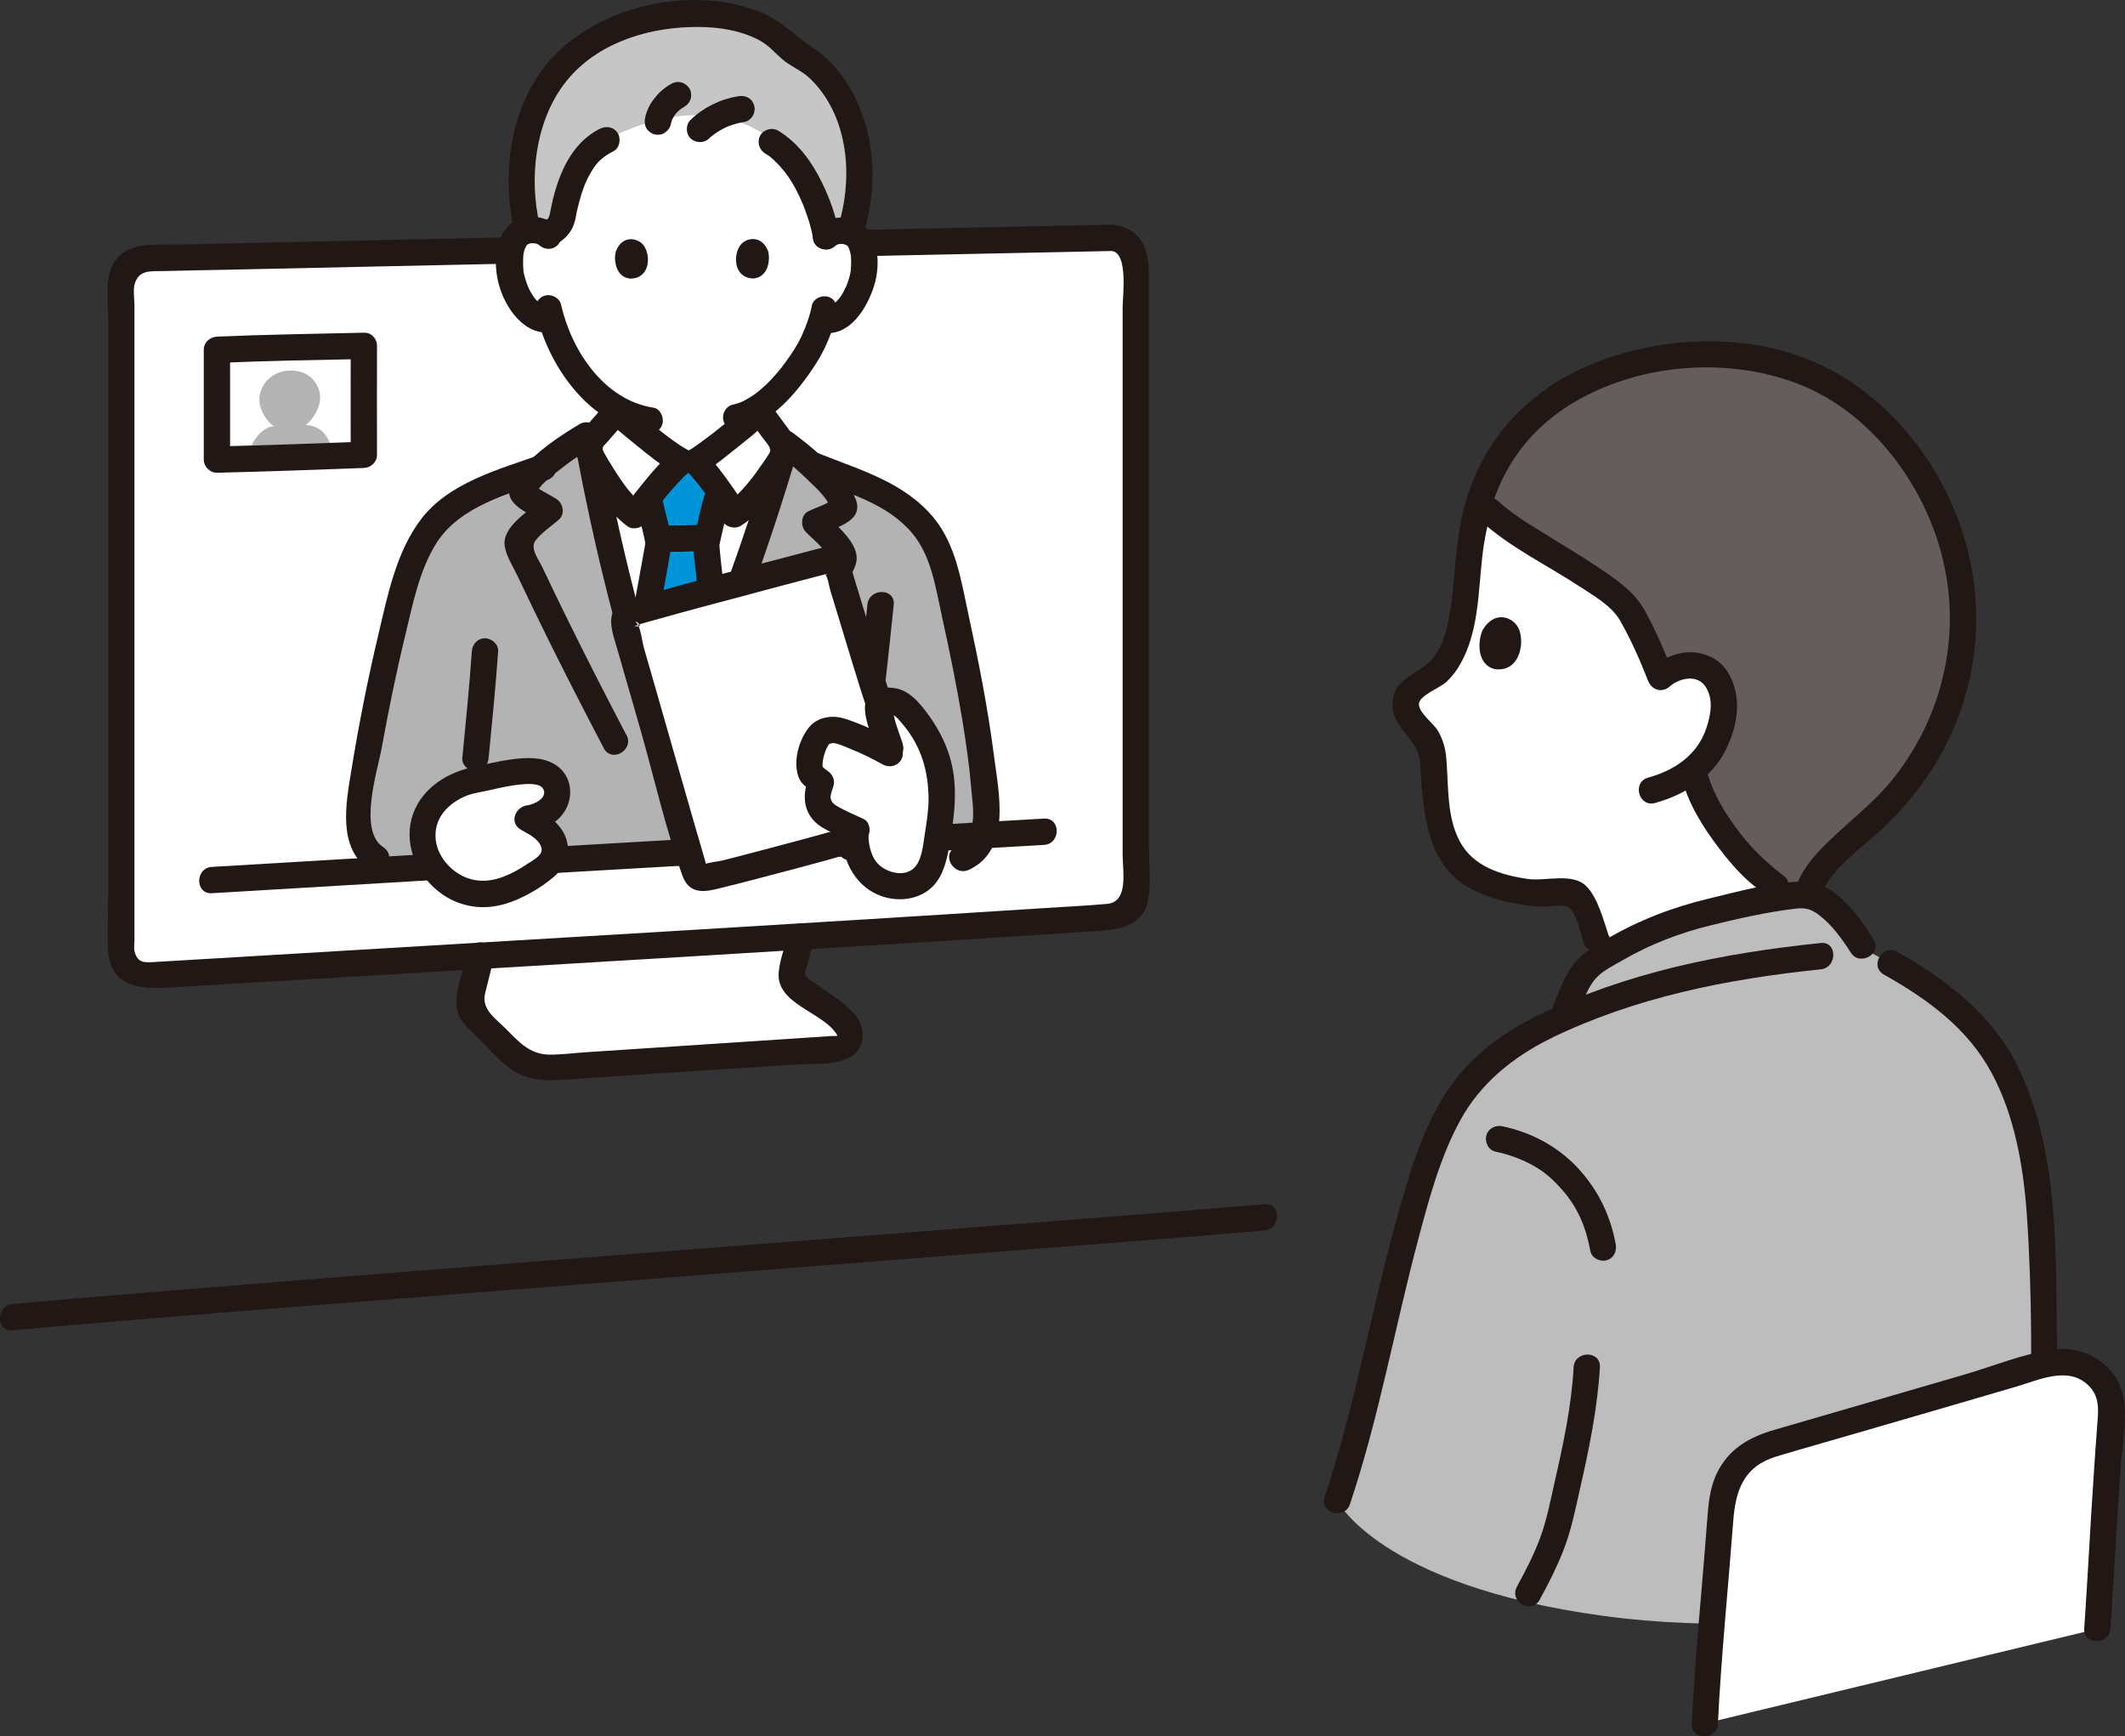 <?xml version="1.0" encoding="UTF-8"?><svg id="_レイヤー_1" xmlns="http://www.w3.org/2000/svg" width="129.3" height="105.62" viewBox="0 0 129.3 105.62"><rect x="0" y="0" width="129.3" height="105.62" fill="#333333" stroke="none"/><defs><style>.cls-1{fill:#bdbdbd;}.cls-2{fill:#0094d8;}.cls-3{fill:#645d5c;}.cls-4{fill:#c6c6c6;}.cls-5{fill:#fff;}.cls-6{fill:#b3b3b3;}.cls-7{fill:#211715;}</style></defs><g id="group"><path class="cls-3" d="M101.85,21.71c-.98.12-1.92.31-2.8.55-5.02,1.34-7.26,4.56-7.7,5.31-.61,1.02-1.04,1.88-1.36,2.92.37.35.6.56.6.56,1.83,1.72,6.59,3.93,8.46,5.92.74,1.23,1.26,2.32,2,4.21.4-.35.83-.61,1.42-.68.65-.08,1.26.07,1.69.48.64.6.83,1.71.68,2.59-.24,1.41-.85,2.48-1.8,3.27.02.12.04.19.04.19.4,1.85,2.44,4.93,4.3,6.38l2.56,1.98c-.01-.34,0-.63.02-.78.32-1.84,2.73-3.51,4.08-4.77,2.07-1.95,5.17-5.82,5.43-11.5.15-3.14-.81-6.39-2.14-8.71-3.43-5.95-7.69-7.25-10.34-7.78-1.68-.34-3.45-.34-5.13-.13Z"/><path class="cls-5" d="M101.97,56.05c-1.61.55-3.33,1.45-4.45,2.17l-.4-1.07c-.42-1.28-.97-2.34-.99-2.39-.11-.34-.46-.55-.81-.48-1.27.24-3.09,0-4.58-.54-.24-.08-.46-.18-.68-.27-.81-.37-1.56-1.02-2.1-2.25-.25-.58-.43-1.34-.55-2.13-.18-1.19-.22-2.42-.21-3.13-.11-.52-.3-1.01-.64-1.45-.52-.66-1.41-1.21-.86-2.24.21-.39.57-.67.98-.85,2.04-.92,2.35-3.89,2.57-6.03.05-1.68.31-3.15.74-4.43l.12-.36c.3.28.48.45.48.45,1.83,1.72,6.59,3.93,8.46,5.92.74,1.23,1.26,2.32,2,4.21.41-.35.83-.61,1.42-.68.65-.08,1.26.07,1.69.48.64.6.83,1.71.68,2.59-.24,1.41-.85,2.48-1.8,3.27.02.12.04.19.04.19.4,1.85,2.44,4.93,4.3,6.38l1.46,1.13c-1.54.21-4.13.74-6.13,1.29-.22.06-.45.13-.67.21-.02,0-.05.02-.07.02Z"/><path class="cls-5" d="M67.64,14.47c-9.8.2-46.11.96-58.85,1.25-.78.02-1.41.66-1.41,1.44,0,6.54,0,33.95,0,40.75,0,.83.7,1.49,1.53,1.44,17.08-1.02,46.92-2.77,58.85-3.58.76-.05,1.34-.68,1.34-1.44,0-6.19,0-31.96,0-38.42,0-.81-.66-1.46-1.47-1.44Z"/><path class="cls-5" d="M31.3,64.22s-.08-.07-.12-.11c-.75-.74-1.75-1.73-2.32-2.32-.33-.34-.34-.63-.22-1.09.17-.68.51-2.01.63-2.55,6.54-.39,13.3-.79,19.48-1.17,0,0,0,0,0,0l-.57,2.19c-.07.28.03.58.26.76,1.08.82,2.26,1.73,2.96,2.32.45.36.41,1.46-.36,1.53s-11.39.75-17.59,1.17c-.79.05-1.57-.21-2.17-.74Z"/><path class="cls-7" d="M67.64,13.67c-13.96.28-27.92.58-41.88.88-3.5.08-7,.15-10.5.23-1.46.03-2.91.06-4.37.1-1.31.03-3.03-.23-3.89.99-.64.92-.42,2.32-.42,3.38,0,1.3,0,2.59,0,3.89,0,3.48,0,6.96,0,10.45,0,7.01,0,14.01,0,21.02,0,1.06-.05,2.13,0,3.18.09,2.1,1.74,2.4,3.49,2.3,4.11-.24,8.21-.49,12.32-.73,9.2-.55,18.39-1.09,27.59-1.66,3.91-.24,7.82-.48,11.73-.73,1.53-.1,3.06-.2,4.59-.3s3.28-.15,3.58-2.02c.16-1.03.03-2.17.03-3.2,0-1.41,0-2.82,0-4.24,0-3.63,0-7.27,0-10.9,0-6.55,0-13.09,0-19.64,0-1.59-.51-2.83-2.27-3-1.02-.1-1.02,1.5,0,1.6s.67,2.74.67,3.41c0,1.33,0,2.66,0,3.98,0,3.41,0,6.82,0,10.23,0,6.37,0,12.75,0,19.12,0,1,.38,2.86-.95,2.98s-2.71.18-4.06.27c-3.54.23-7.07.45-10.61.67-8.47.52-16.95,1.03-25.42,1.53-4.13.25-8.26.49-12.39.74-1.8.11-3.59.21-5.39.32-.64.04-1.13.12-1.31-.67-.04-.18,0-.43,0-.61,0-.49,0-.99,0-1.48,0-6.31,0-12.63,0-18.94s0-12.16,0-18.25c0-.37-.08-.86,0-1.23.23-.96,1.01-.83,1.81-.85,1.27-.03,2.53-.06,3.8-.08,3.23-.07,6.46-.14,9.68-.21,13.77-.3,27.55-.59,41.32-.87.95-.02,1.9-.04,2.85-.06,1.03-.02,1.03-1.62,0-1.6Z"/><path class="cls-6" d="M49.32,28.25s-.02,0-.02,0c-.53-.48-1.06-.91-1.47-1.21-1.15,3.92-2.59,8.11-4.1,11.9-1.15,2.9-1.51,3.82-3,6.91-1.12-3.14-1.38-4.11-2.21-7.08-1.1-3.93-2.09-8.24-2.82-12.27-.76.44-1.87,1.19-2.74,1.98-1.32.47-2.7.94-4.14,1.63-.8.39-1.77.97-2.34,1.66-.59.7-1.11,1.6-1.43,2.51-1.16,3.37-2.5,9.87-3.19,14.6-.16,1.17.16,2.9,1.04,3.34l1.27.64c13.83-.81,27.18-1.57,35.66-2.05.12-.37.18-.78.16-1.19-.03-.78-.08-1.56-.17-2.33-.21-1.89-.49-3.79-.87-5.66-.67-3.37-.89-4.59-1.65-7.52-.11-.41-.7-1.6-.97-1.93-.45-.55-1.26-1.41-1.81-1.72-1.58-.89-3.57-1.53-5.21-2.22Z"/><path class="cls-5" d="M33.33,14.34c-.27-.26-.64-.36-.96-.35-.69.02-.98.39-1.1.61-.38.65-.36,1.85-.11,2.59.18.53.47,1.33,1.17,1.91.31.26.78.42,1.22.31.32,1.08.89,2.39,1.9,3.61.65.79,1.33,1.4,2.07,1.84,0,.13,0,.21,0,.21.4.34,2.84,2.45,3.93,3.01h.88c.52-.28,3.57-2.61,3.84-3.07v-.21c1.8-1.18,3.18-3.57,3.45-4.29.1-.2.26-.62.39-1.05l.11.02c.41.07.83-.08,1.13-.32.71-.57,1-1.38,1.18-1.9.25-.74.27-1.94-.1-2.59-.12-.22-.42-.59-1.1-.62-.32-.01-.68.09-.96.35,0,0,1.9-8.2-8.66-8.2-8.93,0-8.27,8.15-8.27,8.15Z"/><path class="cls-4" d="M52.25,9.45c-.23-2.03-1.07-3.87-2.39-5.22-.5-.52-1.13-.83-1.73-1.21-1.39-1.81-4.38-2.35-6.75-2.12-2.69.26-5.47,1.2-7.29,3.24-2.08,2.34-2.91,6.4-1.99,9.88.08-.02.17-.03.27-.03.27,0,.58.06.83.25.46-.11.9-.43,1.03-1.08.16-.88.44-1.94.85-2.73.44-.86.99-1.5,1.79-1.89.11-.06.2-.11.2-.11,0,0,2.88-1.62,5.78-1.4,2.71.2,3.86,1.32,3.86,1.32l.43.41c2.01,1.35,2.97,4.51,3.12,5.63.27-.26.64-.36.96-.35.2,0,.37.04.5.1.54-1.58.7-3.18.53-4.69Z"/><path class="cls-7" d="M46.53,9.32c.07.04.14.09.21.13.02.01.19.13.12.09-.06-.05.12.1.14.12.06.05.11.1.16.15.21.2.41.42.6.66-.09-.12.06.08.08.11.04.06.09.12.13.18.09.13.18.27.26.41.16.26.3.54.43.82.03.07.06.13.09.2.01.03.11.26.05.1.05.13.1.25.15.38.09.25.18.5.26.75.12.39.22.78.28,1.18.06.43.61.66.98.56.46-.13.62-.55.56-.98-.15-1.06-.55-2.11-1.01-3.06-.6-1.25-1.47-2.45-2.67-3.17-.37-.22-.88-.08-1.09.29s-.08.87.29,1.09h0Z"/><path class="cls-5" d="M38.37,38.23c-.97-3.53-1.85-7.33-2.52-10.94.03-.28.17-.58.34-.76.4-.43.91-1.05,1.32-1.47.4.34,2.84,2.45,3.93,3.01h.88c.52-.28,3.57-2.61,3.84-3.07.39.47.86,1.16,1.24,1.64.17.21.29.55.28.85-1.12,3.79-2.51,7.79-3.96,11.43-1.15,2.9-1.51,3.82-3,6.91-1.12-3.14-1.38-4.11-2.21-7.08-.05-.17-.1-.35-.15-.53Z"/><path class="cls-2" d="M39.78,43.08c-.35-1.07-.61-1.98-.96-3.25.61-3.28,1.24-6.62,1.24-6.8.01-.37-.49-2.09-.58-2.7v-.06c.63-.78,1.44-1.73,1.97-2.2h.88c.44.43,1.02,1.18,1.5,1.87-.13.29-.22.52-.22.52-.14.47-.49,1.94-.63,2.62,0,.61.39,3.21.64,6.12-1.06,2.68-1.45,3.64-2.89,6.63-.41-1.13-.7-1.98-.95-2.75Z"/><path class="cls-7" d="M37.48,15.27c-.15.48-.05,1.58.86,1.68,1.2,0,1.27-1.34.86-1.97-.33-.51-1.31-.73-1.72.29Z"/><path class="cls-7" d="M46.73,15.26c.15.48.05,1.58-.86,1.68-1.2,0-1.27-1.34-.86-1.97.33-.51,1.3-.73,1.72.29Z"/><path class="cls-7" d="M23.31,51.53c-1.53-.99-.33-4.68-.08-6.05.41-2.26.87-4.52,1.41-6.75.46-1.91.87-4.06,1.94-5.73,1.44-2.22,4.37-2.96,6.73-3.8.96-.34.55-1.89-.43-1.54-2.51.89-5.59,1.71-7.27,3.94-1.52,2.01-2.03,4.66-2.6,7.06-.65,2.73-1.19,5.49-1.64,8.26-.32,1.94-.85,4.72,1.14,6,.87.56,1.67-.83.81-1.38h0Z"/><path class="cls-7" d="M28.71,39.63c-.15,2.17-.37,4.33-.58,6.49-.04.43.4.8.8.8.47,0,.76-.37.8-.8.21-2.16.43-4.32.58-6.49.03-.43-.39-.8-.8-.8-.46,0-.77.37-.8.8h0Z"/><path class="cls-7" d="M52.78,36.77c-.49,4.88-1.06,9.74-1.87,14.58-.17,1.01,1.37,1.44,1.54.43.84-4.98,1.42-9.98,1.93-15,.1-1.02-1.5-1.02-1.6,0h0Z"/><path class="cls-7" d="M49.43,29.15c2.14.85,4.51,1.45,6.06,3.27,1.18,1.39,1.44,3.34,1.82,5.06.48,2.16.92,4.35,1.28,6.53.21,1.32.4,2.64.51,3.98.11,1.25.43,2.9-.94,3.54-.93.44-.12,1.82.81,1.38,2.59-1.23,1.8-4.67,1.51-6.93-.37-2.9-.94-5.77-1.56-8.63-.43-2-.76-4.21-2.1-5.84-1.79-2.17-4.44-2.9-6.96-3.91-.96-.38-1.37,1.17-.43,1.54h0Z"/><path class="cls-7" d="M38.11,44.71c-1.19-2.28-2.37-4.57-3.5-6.87-.54-1.09-1.07-2.19-1.59-3.29-.23-.49-.79-1.19-.44-1.66s.97-.88,1.43-1.28c.4-.35.25-1-.16-1.26-.46-.29-1.12-.57-1.49-.97l.21.78c.17-.63,1.08-1.26,1.56-1.64.62-.5,1.29-.94,1.98-1.34l-1.18-.48c1.18,6.48,2.76,12.95,4.97,19.17.34.96,1.89.55,1.54-.43-2.21-6.22-3.78-12.68-4.97-19.17-.09-.51-.76-.72-1.18-.48-1.28.76-2.6,1.65-3.58,2.79-.35.41-.86.99-.7,1.58.21.75,1.42,1.2,2.02,1.58l-.16-1.26c-.74.64-2.33,1.58-2.16,2.73.09.63.5,1.24.77,1.81.34.72.68,1.43,1.03,2.15,1.36,2.81,2.78,5.58,4.23,8.35.48.91,1.86.11,1.38-.81h0Z"/><path class="cls-7" d="M42.81,31.92c-.88.04-1.77.05-2.65.06-.42,0-.82.37-.8.8s.35.8.8.8c.88,0,1.77-.02,2.65-.06.42-.02.82-.36.8-.8-.02-.42-.35-.82-.8-.8h0Z"/><path class="cls-7" d="M44.42,39.21c-.16-1.77-.39-3.53-.58-5.29-.02-.22-.04-.43-.06-.65,0-.04,0-.08,0-.12,0-.02-.04.14,0-.02s.07-.31.1-.46c.15-.67.31-1.33.49-1.99.28-.99-1.26-1.42-1.54-.43-.19.66-.34,1.32-.49,1.99-.13.56-.17,1.02-.11,1.59.19,1.79.43,3.58.59,5.38.04.43.34.8.8.8.4,0,.84-.37.8-.8h0Z"/><path class="cls-7" d="M38.7,30.54c.11.69.32,1.36.47,2.04.03.14.07.29.09.44-.02-.18,0-.01,0,.04.03-.33,0-.05,0,.03-.02.13-.05.27-.07.4-.36,2.04-.75,4.08-1.13,6.12-.08.42.12.86.56.98.39.11.9-.13.98-.56.39-2.09.8-4.19,1.16-6.28.09-.52.11-.93,0-1.46-.15-.73-.38-1.45-.5-2.18-.07-.43-.6-.66-.98-.56-.45.12-.63.56-.56.98h0Z"/><path class="cls-7" d="M36.95,24.49c-.34.35-.65.72-.97,1.08-.35.4-.71.76-.86,1.29-.19.69.09,1.21.42,1.78.71,1.21,1.51,2.56,2.66,3.39.26.19.76.13.97-.13.9-1.11,1.77-2.31,2.84-3.27.37-.34.28-1.02-.16-1.26-.35-.18-.67-.41-.99-.64-.45-.33-.66-.5-1.1-.85-.57-.46-1.12-.93-1.68-1.4-.33-.28-.81-.32-1.13,0-.29.29-.33.85,0,1.13.57.49,1.15.98,1.74,1.45.74.6,1.5,1.24,2.35,1.69l-.16-1.26c-1.07.96-1.94,2.15-2.84,3.27l.97-.13c-.13-.1.1.1-.01-.01-.05-.05-.11-.1-.16-.15-.11-.1-.21-.21-.31-.32s-.19-.23-.29-.34c-.16-.19.09.12-.07-.08-.05-.06-.09-.13-.14-.19-.37-.5-.7-1.03-1.02-1.56-.11-.18-.21-.36-.31-.54-.03-.06-.06-.13-.1-.18-.02-.03-.07-.16.01.07.07.19.03.04.05-.04.03-.13.1-.2.16-.26.14-.14.26-.29.39-.44.29-.33.57-.66.87-.97.71-.74-.42-1.87-1.13-1.13Z"/><path class="cls-7" d="M45.1,45.65c1.68-2.53,3.27-5.1,4.84-7.7.36-.6.72-1.2,1.08-1.8s.97-1.32,1.09-2c.19-1.11-1.28-2.22-1.94-2.92l-.16,1.26c.61-.3,1.91-.63,2.12-1.4.17-.6-.34-1.27-.67-1.72-.88-1.18-2.04-2.16-3.22-3.04-.43-.32-1.04.03-1.18.48-1.84,6.26-4.06,12.46-6.89,18.34-.44.92.94,1.74,1.38.81,2.88-6.01,5.17-12.34,7.05-18.73l-1.18.48c.64.48,1.24,1,1.81,1.56.47.46,1.24,1.13,1.34,1.82l.21-.78c-.39.35-1.12.56-1.59.79s-.49.91-.16,1.26c.37.39,1.07.92,1.28,1.42.19.45-.42,1.13-.68,1.56-.62,1.05-1.25,2.09-1.88,3.13-1.3,2.15-2.64,4.27-4.03,6.36-.57.86.81,1.66,1.38.81h0Z"/><path class="cls-7" d="M45.6,25.56c.25.3.48.63.72.96.15.2.32.4.46.61-.06-.09.07.12.06.12-.05-.1.04.15.04.14-.02-.12.03.14,0,.14-.05,0,.09-.17.04-.13-.04.03-.06.11-.09.15-.11.18-.23.35-.35.53-.17.24-.34.48-.51.72-.05.06-.09.12-.14.19-.1.13.04-.05-.07.09-.1.13-.2.25-.31.38-.2.24-.41.47-.64.69-.1.1-.21.19-.32.29-.12.11.1-.06-.07.05-.06.04-.11.08-.17.11l1.09.29c-.27-.56-.64-1.08-1-1.58-.45-.62-.91-1.25-1.46-1.79l-.16,1.26c.78-.42,1.49-1.05,2.18-1.59.4-.32.8-.63,1.18-.97.27-.24.57-.49.76-.8.55-.88-.84-1.68-1.38-.81-.07.11.16-.17.02-.03-.05.05-.09.1-.14.15-.13.13-.27.25-.41.37-.38.33-.77.64-1.16.95-.05.04-.09.07-.14.11-.03.02-.06.04-.08.07.06-.05.07-.05.02-.02-.1.08-.2.15-.3.23-.19.14-.37.28-.56.42-.25.18-.51.38-.78.53-.46.25-.52.9-.16,1.26.51.51.87.99,1.26,1.54.34.48.7.97.95,1.51.19.39.75.5,1.09.29.61-.37,1.12-.91,1.57-1.45s.92-1.17,1.33-1.78c.11-.16.22-.32.32-.49.23-.4.25-.88.13-1.32-.13-.5-.43-.82-.71-1.21-.32-.43-.63-.87-.97-1.28-.27-.34-.85-.28-1.13,0-.33.33-.27.79,0,1.13Z"/><path class="cls-7" d="M33.9,13.77c-.68-.61-1.63-.75-2.47-.37-.58.27-.94.82-1.11,1.42-.36,1.32-.04,2.87.72,4,.53.8,1.39,1.52,2.41,1.39.43-.05.8-.33.8-.8,0-.39-.37-.85-.8-.8-.23.03-.24.04-.43-.03-.05-.02-.05-.02,0,0-.04-.02-.07-.04-.11-.06-.05-.03-.05-.03,0,0-.03-.03-.07-.06-.1-.09-.28-.26-.37-.39-.55-.72-.04-.07-.07-.13-.1-.2,0-.02-.1-.23-.03-.07-.05-.12-.09-.24-.13-.36s-.08-.25-.11-.38c-.02-.07-.03-.15-.04-.22-.01-.1-.02-.1,0-.02,0-.04,0-.08-.01-.12-.01-.16-.02-.32-.01-.49,0-.08,0-.16.01-.24,0-.04,0-.08.01-.12-.01.08,0,.08,0-.02.03-.14.06-.29.12-.42-.08.2.08-.16.09-.15-.08.1-.1.12-.06.07.02-.02.03-.04.05-.05-.01,0,.24-.14,0-.02.05-.03.1-.07.16-.09-.16.08.03,0,.08-.01.09-.02.1-.02.03,0h.09s.22.01.09-.01c.04,0,.24.07.21.06-.05-.02-.03,0,.05.03-.04-.05-.03-.04.04.03.32.29.81.32,1.13,0,.29-.29.32-.84,0-1.13h0Z"/><path class="cls-7" d="M50.82,14.95c-.07.07.09-.06.11-.07-.1.05.12-.03.15-.04.06-.01.05-.01-.02,0,.04,0,.07,0,.11,0,.04,0,.09,0,.13,0-.06,0-.06,0,0,0,.05.01.27.11.11.02.05.03.11.06.16.09-.1-.06-.07-.06,0,.02.12.13-.02,0,0-.02.02-.01.16.35.09.15.05.14.08.28.11.43.04.18,0-.07.01.1,0,.08.01.16.01.24,0,.18,0,.35-.02.53,0,.04,0,.08-.01.12,0-.07.01-.08,0-.02-.01.07-.03.15-.04.22-.03.14-.08.28-.12.41-.04.12-.09.24-.14.36.06-.13-.01.03-.04.07-.03.07-.07.14-.1.2-.18.33-.27.43-.53.69-.1.11,0,.02-.11.09,0,0-.22.12-.11.07-.21.09-.25.08-.48.04-.43-.06-.8.41-.8.8,0,.48.37.74.8.8,1.65.22,2.68-1.54,3.1-2.87.38-1.22.33-3.05-.85-3.82-.83-.54-1.94-.38-2.66.25-.32.29-.29.84,0,1.13.32.32.81.29,1.13,0h0Z"/><path class="cls-7" d="M49.4,18.61c-.09.44-.23.87-.39,1.28-.02.05-.04.1-.06.15.03-.08.03-.08,0,0-.04.09-.09.18-.11.27-.04.11.1-.21.01-.03-.02.04-.04.08-.05.12-.26.55-.59,1.07-.95,1.56-.23.32-.35.48-.64.81-.26.3-.54.59-.84.85s-.47.4-.85.62-.51.28-.94.38-.67.58-.56.98c.12.43.56.66.98.56,1.76-.41,3.11-1.86,4.13-3.27.38-.53.74-1.08,1.03-1.67.07-.14.13-.29.19-.43.08-.18-.08.18,0,0,.05-.12.1-.24.15-.36.18-.45.33-.92.43-1.4.09-.42-.12-.86-.56-.98-.4-.11-.89.13-.98.56h0Z"/><path class="cls-7" d="M32.6,18.96c.74,3.27,3.2,6.84,6.73,7.38.43.07.86-.11.98-.56.1-.38-.13-.92-.56-.98-2.99-.46-4.98-3.47-5.61-6.26-.09-.42-.58-.67-.98-.56-.43.12-.65.56-.56.98h0Z"/><path class="cls-7" d="M40.8,7.62c.03-.14.07-.28.12-.41l-.08.19c.08-.19.18-.36.31-.52l-.13.16c.13-.17.29-.33.46-.46l-.16.13c.11-.08.22-.16.34-.23.17-.1.32-.29.37-.48s.03-.45-.08-.62c-.24-.37-.7-.51-1.09-.29-.22.12-.42.27-.61.43s-.34.35-.49.54c-.25.33-.43.72-.51,1.12-.04.21-.03.42.08.62.1.17.29.32.48.37.2.05.43.04.62-.08.17-.11.33-.28.37-.48h0Z"/><path class="cls-7" d="M43.15,8.42c.11-.1.22-.2.34-.29l-.16.13c.32-.25.67-.45,1.05-.61l-.19.08c.37-.15.75-.26,1.14-.32.19-.03.39-.21.48-.37.1-.17.14-.42.08-.62s-.18-.38-.37-.48c-.2-.11-.39-.12-.62-.08-1.07.17-2.1.68-2.88,1.43-.3.29-.31.84,0,1.13s.81.31,1.13,0h0Z"/><path class="cls-7" d="M52.68,13.73c.7-2.67.54-5.54-.76-8.01-.6-1.13-1.42-2.14-2.49-2.84s-1.83-1.57-2.99-2.07c-4.53-1.95-11.11-.29-13.79,3.93-1.64,2.58-2.01,5.82-1.47,8.79.18,1.01,1.73.58,1.54-.43-.51-2.83,0-6.18,1.94-8.4s5.02-3.07,7.8-3.06c1.28,0,2.64.21,3.78.83.54.3.87.7,1.32,1.1.53.47,1.21.71,1.73,1.21,2.24,2.16,2.6,5.65,1.85,8.51-.26,1,1.28,1.42,1.54.43h0Z"/><path class="cls-7" d="M33.5,14.98c.68-.22,1.19-.68,1.43-1.36.1-.29.13-.6.2-.89.08-.33.17-.67.27-.99.19-.58.41-1.06.77-1.59.26-.38.65-.7,1.14-.94.39-.19.49-.74.29-1.09-.23-.4-.71-.48-1.09-.29-1.18.58-1.93,1.66-2.41,2.85-.24.6-.42,1.23-.55,1.87-.03.15-.06.3-.09.45-.02.07-.03.14-.06.21.04-.1-.02.03-.04.06-.05.08.04-.08-.03.04l-.05.05c.06-.04.07-.05.02-.02-.05.03-.1.06-.15.09-.14.08.11-.03-.06.02-.41.13-.68.55-.56.98.11.4.57.69.98.56h0Z"/><path class="cls-7" d="M101.82,40.97c-.53-1.34-1.08-2.66-1.79-3.91-.61-1.07-1.66-1.78-2.66-2.46-1.12-.76-2.29-1.45-3.45-2.17-.95-.59-1.94-1.18-2.76-1.94-.76-.7-1.89.43-1.13,1.13,1.77,1.64,4.04,2.72,6.04,4.03.85.56,1.98,1.19,2.5,2.09.67,1.17,1.21,2.4,1.7,3.65.16.4.54.68.98.56.38-.11.72-.58.56-.98h0Z"/><path class="cls-7" d="M101.61,41.75c.6-.51,1.67-.74,2.17.03s.31,1.7.06,2.48c-.53,1.63-1.89,2.59-3.56,3.05-.99.28-.57,1.82.43,1.54,1.79-.5,3.46-1.53,4.31-3.25.42-.86.72-1.87.67-2.84-.06-1.08-.51-2.24-1.52-2.76-1.26-.64-2.64-.26-3.67.61-.33.28-.29.84,0,1.13.33.33.8.28,1.13,0h0Z"/><path class="cls-7" d="M90.22,38.32c-.29.6-.41,2.07.7,2.38,1.5.24,1.87-1.5,1.51-2.41-.3-.74-1.47-1.22-2.21.03Z"/><path class="cls-7" d="M97.89,56.94c-.31-.91-.66-2.33-1.38-3.04-.84-.83-2.51-.27-3.57-.43-1.62-.24-3.29-.75-4.11-2.27s-.68-3.39-.83-5.1c-.05-.58-.21-1.15-.52-1.66-.26-.43-1.19-1.11-1.14-1.63s1.26-.95,1.65-1.31.69-.77.93-1.22c1.34-2.49.93-5.48,1.56-8.15.24-1-1.31-1.43-1.54-.43-.38,1.59-.4,3.2-.61,4.81-.17,1.28-.41,2.97-1.47,3.86-.9.76-2.15,1.08-2.13,2.52s1.59,2.07,1.68,3.52c.17,2.84.32,6.33,3.25,7.74,1.3.63,2.81.96,4.26,1.01.41.01,1.23-.19,1.56.05.45.34.73,1.68.89,2.15.33.97,1.88.55,1.54-.43h0Z"/><path class="cls-7" d="M90.32,32.86c.5-3.6,2.3-6.51,5.43-8.37,3.92-2.33,9.11-2.78,13.39-1.24s7.49,5.55,8.81,9.81c1.5,4.83.52,9.99-2.52,14.01-1.3,1.73-3.02,2.94-4.52,4.47-.7.72-1.39,1.56-1.66,2.54s-.08,2.13.07,3.13,1.69.58,1.54-.43c-.17-1.15-.28-2.22.41-3.22.76-1.09,1.88-1.91,2.87-2.78,1.38-1.22,2.59-2.64,3.56-4.21,2.85-4.6,3.33-10.27,1.32-15.29-1.68-4.2-4.95-7.88-9.22-9.5s-9.72-1.27-13.93.82c-3.94,1.95-6.48,5.48-7.09,9.83-.14,1.01,1.4,1.44,1.54.43h0Z"/><path class="cls-7" d="M102.31,47.23c.36,1.58,1.3,3.08,2.27,4.35.53.7,1.1,1.38,1.75,1.97.36.33.76.62,1.14.92.34.26.8.33,1.13,0,.28-.28.34-.87,0-1.13-.98-.76-1.88-1.57-2.65-2.56-.92-1.19-1.79-2.56-2.11-3.97-.1-.42-.58-.67-.98-.56-.43.12-.65.56-.56.98h0Z"/><path class="cls-1" d="M123.79,96.05c.82-5.28.65-20.55.18-23.8-.29-2-.65-4-1.4-5.88-1.7-4.28-4.68-6.32-9.14-8.62-1.08-1.84-2.62-3.35-3.61-3.32-1.1.03-4.57.7-7.1,1.39-2.3.63-5.08,2.19-6.07,3.03-.53.45-1.06,1.85-1.36,2.55l-.23.55c-.38.17-.75.35-1.14.53-2.99,1.46-4.87,3.19-6.27,6.27-1.63,3.59-3.05,10.04-4.21,15.12-.62,2.7-1.06,4.4-2.08,7.41,0,0,2.54,5.16,16.17,7.02,13.63,1.86,26.25-2.25,26.25-2.25Z"/><path class="cls-7" d="M.77,80.93c9.8-.87,19.61-1.62,29.42-2.39,11.52-.91,23.04-1.8,34.56-2.7,4.06-.32,8.13-.63,12.19-.98,1.02-.09,1.03-1.69,0-1.6-8.74.73-17.49,1.39-26.23,2.07-11.82.92-23.64,1.84-35.46,2.79-4.83.39-9.67.78-14.49,1.21-1.02.09-1.03,1.69,0,1.6h0Z"/><path class="cls-7" d="M93.69,97.31c.53-.96,1.03-1.95,1.43-2.97.47-1.19.72-2.44,1-3.68.56-2.46,1.08-4.95,1.23-7.48.06-1.03-1.54-1.03-1.6,0-.13,2.39-.64,4.73-1.17,7.05-.25,1.12-.47,2.25-.87,3.34-.38,1.02-.88,1.99-1.4,2.94s.88,1.71,1.38.81h0Z"/><path class="cls-7" d="M110.79,57.37c-6.01.62-11.8,1.78-17.27,4.43-.93.45-.12,1.83.81,1.38,5.2-2.52,10.75-3.62,16.46-4.21,1.01-.1,1.02-1.71,0-1.6h0Z"/><path class="cls-7" d="M114,57.15c-.9-1.44-2.39-3.56-4.31-3.52s-3.89.6-5.73,1.04c-2.2.53-4.27,1.32-6.22,2.47-.66.39-1.41.81-1.91,1.41-.62.76-.95,1.74-1.32,2.64-.39.95,1.15,1.36,1.54.43.28-.68.54-1.52,1.03-2.08.43-.49,1.13-.82,1.68-1.14,1.69-.97,3.46-1.65,5.35-2.11,1.66-.41,3.35-.79,5.05-1,.62-.08.98-.03,1.5.36.81.61,1.42,1.47,1.96,2.31s1.93.07,1.38-.81h0Z"/><path class="cls-7" d="M90.99,70.06c.82.17,1.61.46,2.34.87.69.39,1.18.84,1.72,1.45.96,1.09,1.45,2.28,1.72,3.73.08.43.59.67.98.56.45-.12.64-.56.56-.98-.31-1.68-1-3.15-2.13-4.44-1.24-1.42-2.91-2.34-4.76-2.73-.42-.09-.86.12-.98.56-.11.4.13.9.56.98h0Z"/><path class="cls-7" d="M114.63,59.29c2.65,1.49,5.09,3.26,6.56,5.99,1.38,2.57,1.92,5.63,2.13,8.51.34,4.82.31,9.69.19,14.51-.06,2.5-.11,5.05-.49,7.53-.15,1.01,1.39,1.44,1.54.43.77-5.1.65-10.4.59-15.54s0-10.81-2.26-15.61c-1.55-3.29-4.35-5.46-7.45-7.2-.9-.51-1.71.88-.81,1.38h0Z"/><path class="cls-5" d="M103.73,104.85c.21-4.49.7-8.96,1-13.19.12-1.72,1.15-3.25,2.81-3.72,4.93-1.42,12.12-3.52,17.08-4.96,1.94-.56,4.01.91,3.86,2.92-.48,6.23-.54,8.62-.86,13.19"/><path class="cls-7" d="M104.53,104.85c.2-4.1.62-8.19.93-12.28.14-1.91.63-3.35,2.62-3.96,1.55-.47,3.12-.9,4.68-1.36,3.28-.95,6.57-1.91,9.85-2.87,1.43-.41,3.25-1.33,4.5-.06.7.71.56,1.59.49,2.51s-.13,1.81-.19,2.72c-.22,3.17-.37,6.35-.59,9.52-.07,1.03,1.53,1.02,1.6,0,.22-3.3.39-6.6.62-9.9.12-1.75.7-3.9-.37-5.46-.81-1.19-2.31-1.81-3.72-1.61-1.8.24-3.63,1-5.37,1.51-2.03.59-4.05,1.18-6.08,1.77-1.84.53-3.67,1.07-5.51,1.6-1.54.44-2.81,1.16-3.53,2.66-.45.94-.51,1.92-.59,2.94-.1,1.31-.21,2.63-.32,3.94-.24,2.78-.47,5.56-.61,8.34-.05,1.03,1.55,1.03,1.6,0h0Z"/><path class="cls-7" d="M93.52,61.8c-2.2,1.1-4.14,2.55-5.5,4.63-1.45,2.2-2.22,4.83-2.93,7.34-1.62,5.74-2.59,11.64-4.49,17.31-.33.98,1.22,1.4,1.54.43,1.77-5.28,2.73-10.76,4.16-16.13.65-2.44,1.33-4.99,2.55-7.22s3.16-3.82,5.47-4.97c.92-.46.11-1.84-.81-1.38h0Z"/><path class="cls-7" d="M47.98,56.76c-.2.78-.53,1.6-.6,2.41-.15,1.87,2.56,2.38,3.46,3.65.21.29.1.18-.29.21s-.78.05-1.17.08c-1.26.08-2.52.17-3.78.25-3.3.22-6.6.43-9.89.65-.74.05-1.5.15-2.25.15-1.23,0-1.89-.78-2.7-1.59-.64-.64-1.48-1.17-1.24-2.15.17-.7.35-1.39.52-2.09.24-1-1.31-1.43-1.54-.43-.26,1.08-1.05,2.74-.6,3.83.24.58.81,1.03,1.24,1.46.59.59,1.16,1.25,1.83,1.77,1.29.99,2.79.76,4.3.66s2.99-.2,4.49-.3c2.87-.19,5.75-.37,8.62-.56,1.27-.08,3.73.22,4.07-1.43s-1.56-2.53-2.62-3.35c-.24-.19-.81-.46-.85-.72-.03-.17.13-.49.17-.67l.37-1.42c.26-1-1.28-1.42-1.54-.43h0Z"/><path class="cls-7" d="M63.53,49.8c-16.88.97-33.76,1.92-50.64,2.94-1.02.06-1.03,1.66,0,1.6,16.88-1.02,33.76-1.96,50.64-2.94,1.02-.06,1.03-1.66,0-1.6h0Z"/><path class="cls-5" d="M32.64,53.15c-.94.63-1.98,1.2-3.13,1.24-1.8.06-3.49-1.35-3.77-3.03-.28-1.68.73-3.11,2.53-3.76,1-.22,2.7-.64,3.54-.68.73-.04,1.57.06,1.92.67.27.47.18,1.08-.17,1.5s-.9.66-1.47.71c.45.26.91.53,1.25.91s.52.92.35,1.4c-.15.4-.52.68-.88.93-.06.04-.12.08-.18.12Z"/><path class="cls-7" d="M32.24,52.46c-1.13.76-2.47,1.47-3.85.94-1-.39-1.84-1.37-1.89-2.47s.65-1.92,1.63-2.41c.52-.26,1.14-.33,1.71-.46s1.24-.28,1.77-.33c.38-.04,1.23-.12,1.44.26.3.55-.55.95-.95,1-.74.08-1.15,1.06-.4,1.49.44.25,1.04.53,1.23,1.04.17.45-.37.72-.68.94-.36.24-.52.7-.29,1.09.21.35.74.53,1.09.29.88-.6,1.68-1.33,1.48-2.5-.19-1.09-1.13-1.73-2.02-2.24l-.4,1.49c.99-.1,1.96-.55,2.39-1.5s.14-2.09-.78-2.61c-.76-.44-1.7-.4-2.54-.29s-1.67.31-2.5.5c-1.64.37-3.19,1.42-3.64,3.13s.4,3.55,1.85,4.57c.83.59,1.89.88,2.91.78,1.2-.12,2.27-.67,3.26-1.33.85-.57.05-1.96-.81-1.38Z"/><path class="cls-5" d="M37.98,38.12c-.03-.09-.05-.17-.07-.25-.07-.22.06-.45.28-.52,3.07-.91,9.29-2.53,12.18-3.3.22-.06.44.07.5.28,1.19,3.82,2.21,7.26,2.65,8.57l2.04,7.03c-2.14.64-4.34,1.29-4.34,1.29-1.42.41-6.35,1.73-8.41,2.22-.22.05-.43-.07-.5-.29-.81-2.75-3.4-11.89-4.33-15.04Z"/><path class="cls-7" d="M54.3,42.7c-.59-1.78-1.12-3.59-1.67-5.39-.21-.7-.43-1.39-.64-2.09-.15-.48-.23-1.06-.53-1.47-.53-.72-1.32-.46-2.05-.27-3.69.97-7.38,1.92-11.04,2.98-1.76.51-1.14,1.87-.76,3.2.45,1.55.89,3.1,1.34,4.66.85,2.96,1.53,6.04,2.57,8.94.36,1,1.09,1.06,2.02.84s1.79-.45,2.68-.68c1.74-.46,3.49-.91,5.22-1.41.99-.28.57-1.83-.43-1.54-1.24.35-2.48.68-3.72,1.01-.79.21-1.57.42-2.36.62-.34.09-.68.18-1.03.26-.19.05-.98.13-1.07.26-.06.1.12.34.17.1,0-.04-.07-.24-.07-.26-.06-.22-.13-.44-.19-.66-.18-.61-.35-1.22-.53-1.82-.41-1.43-.82-2.86-1.23-4.29s-.84-2.93-1.26-4.4c-.18-.62-.36-1.25-.54-1.87-.1-.34-.2-1.28-.44-1.52-.33-.32.69.33-.16.18.07.01.31-.09.4-.12.37-.11.74-.21,1.1-.31.85-.24,1.7-.47,2.55-.7,1.71-.46,3.42-.91,5.13-1.37.79-.21,1.58-.41,2.36-.62.39-.11.15.04.09-.03.19.25.24.79.34,1.09.18.58.36,1.15.53,1.73.55,1.8,1.08,3.6,1.67,5.39.32.97,1.87.56,1.54-.43h0Z"/><path class="cls-5" d="M54.85,53.9c-.4.01-.81-.08-1.18-.25-.29-.13-.57-.31-.79-.53-.37-.38-.59-.89-.69-1.41s-.19-.67-.13-1.26c-.54-.24-.89-.44-1.13-.55-.35-.15-.7-.35-.92-.66-.18-.25-.27-.55-.25-.86.02-.25.12-.63.22-.82,0,0-.56-.4-.6-.5-.3-.63.06-1.7.34-2.15.2-.32.38-.43.75-.51.2-.04.42-.03.61.04,1.19.39,2.15.85,3.23,1.44-.23-.67-.62-1.74-.81-2.41-.04-.13-.08-.44-.06-.57.04-.23.22-.29.39-.3s.6.03.75.1c.56.28,1.2,1.06,1.62,1.75.52.86.89,1.71,1.03,2.7.06.72.12,1.8,0,2.44-.16.91-.17,1.45-.41,2.42-.11.44-.25.88-.54,1.22-.31.36-.77.58-1.24.64-.07,0-.14.01-.21.02Z"/><path class="cls-7" d="M54.57,45.12c-.86-.46-1.74-.88-2.65-1.22-.53-.2-1.03-.37-1.61-.26-.41.07-.8.26-1.07.59-.52.63-.83,1.58-.78,2.39.03.42.13.84.45,1.13.2.19.44.35.66.52l-.29-1.09c-.44.94-.48,2.05.31,2.82.31.3.68.48,1.06.67.36.17.71.36,1.07.52.39.18.86.11,1.09-.29.2-.34.11-.92-.29-1.09-.53-.24-1.09-.48-1.59-.77-.18-.1-.34-.25-.38-.44-.03-.15-.01-.15.01-.28.02-.08.04-.15.06-.22.01-.03.1-.26.03-.11.2-.42.09-.82-.29-1.09-.05-.03-.09-.07-.14-.1-.03-.02-.14-.11,0,0-.04-.03-.08-.07-.12-.1-.03-.03-.07-.07-.1-.09-.13-.08.12.13.08.13-.01,0-.04-.23-.03-.13,0,.09,0-.12,0-.14,0-.21.07-.48.17-.76.02-.04.07-.17.02-.07.02-.05.05-.11.08-.16.02-.05.05-.09.08-.13.07-.12-.04-.02.06-.08l.05-.05c-.07.05-.08.06-.03.03.05-.03.04-.02-.04.01l.07-.02c.11-.02.16-.04.25-.03.36.06.73.25,1.06.38.66.26,1.3.59,1.92.93.38.2.87.09,1.09-.29s.09-.89-.29-1.09h0Z"/><path class="cls-7" d="M54.93,45.24c-.14-.4-.28-.79-.41-1.19-.09-.27-.14-.67-.28-.91v-.12c-.38.21-.48.35-.3.4,0,0,.33.04.34.04.27.12.54.47.72.69,1.07,1.3,1.49,2.8,1.5,4.45,0,.72-.12,1.43-.23,2.15-.1.63-.17,1.61-.67,2.07-.59.55-1.65.27-2.17-.26-.48-.49-.63-1.37-.58-2.03.06-1.03-1.54-1.02-1.6,0-.11,1.84.9,3.68,2.78,4.1.97.21,2.06,0,2.76-.74.62-.66.83-1.6.98-2.47.29-1.68.53-3.45.09-5.13-.24-.92-.68-1.81-1.22-2.59-.47-.67-1.11-1.54-1.95-1.78s-2.02-.04-2.06,1.05c-.03.9.45,1.87.75,2.71.34.97,1.88.55,1.54-.43h0Z"/><path class="cls-6" d="M20.19,27.67c0-.95-.6-1.81-1.62-1.81.17-.05.91-.81.91-1.7,0-.63-.53-1.66-1.85-1.62-1.32.05-1.85,1.11-1.85,1.75,0,.89.74,1.6.91,1.64-.69,0-1.54.97-1.54,1.92l5.03-.18Z"/><path class="cls-7" d="M22.14,20.24c-2.98.07-5.97.11-8.94.24-.43.02-.8.35-.8.8,0,2.23,0,4.45,0,6.68,0,.42.37.81.8.8,2.98-.07,5.96-.18,8.94-.29.43-.02.8-.35.8-.8,0-2.21-.01-4.42,0-6.63,0-1.03-1.59-1.03-1.6,0-.01,2.21,0,4.42,0,6.63l.8-.8c-2.98.11-5.96.22-8.94.29l.8.8c0-2.23,0-4.45,0-6.68l-.8.8c2.98-.13,5.96-.18,8.94-.24,1.03-.02,1.03-1.62,0-1.6Z"/></g></svg>